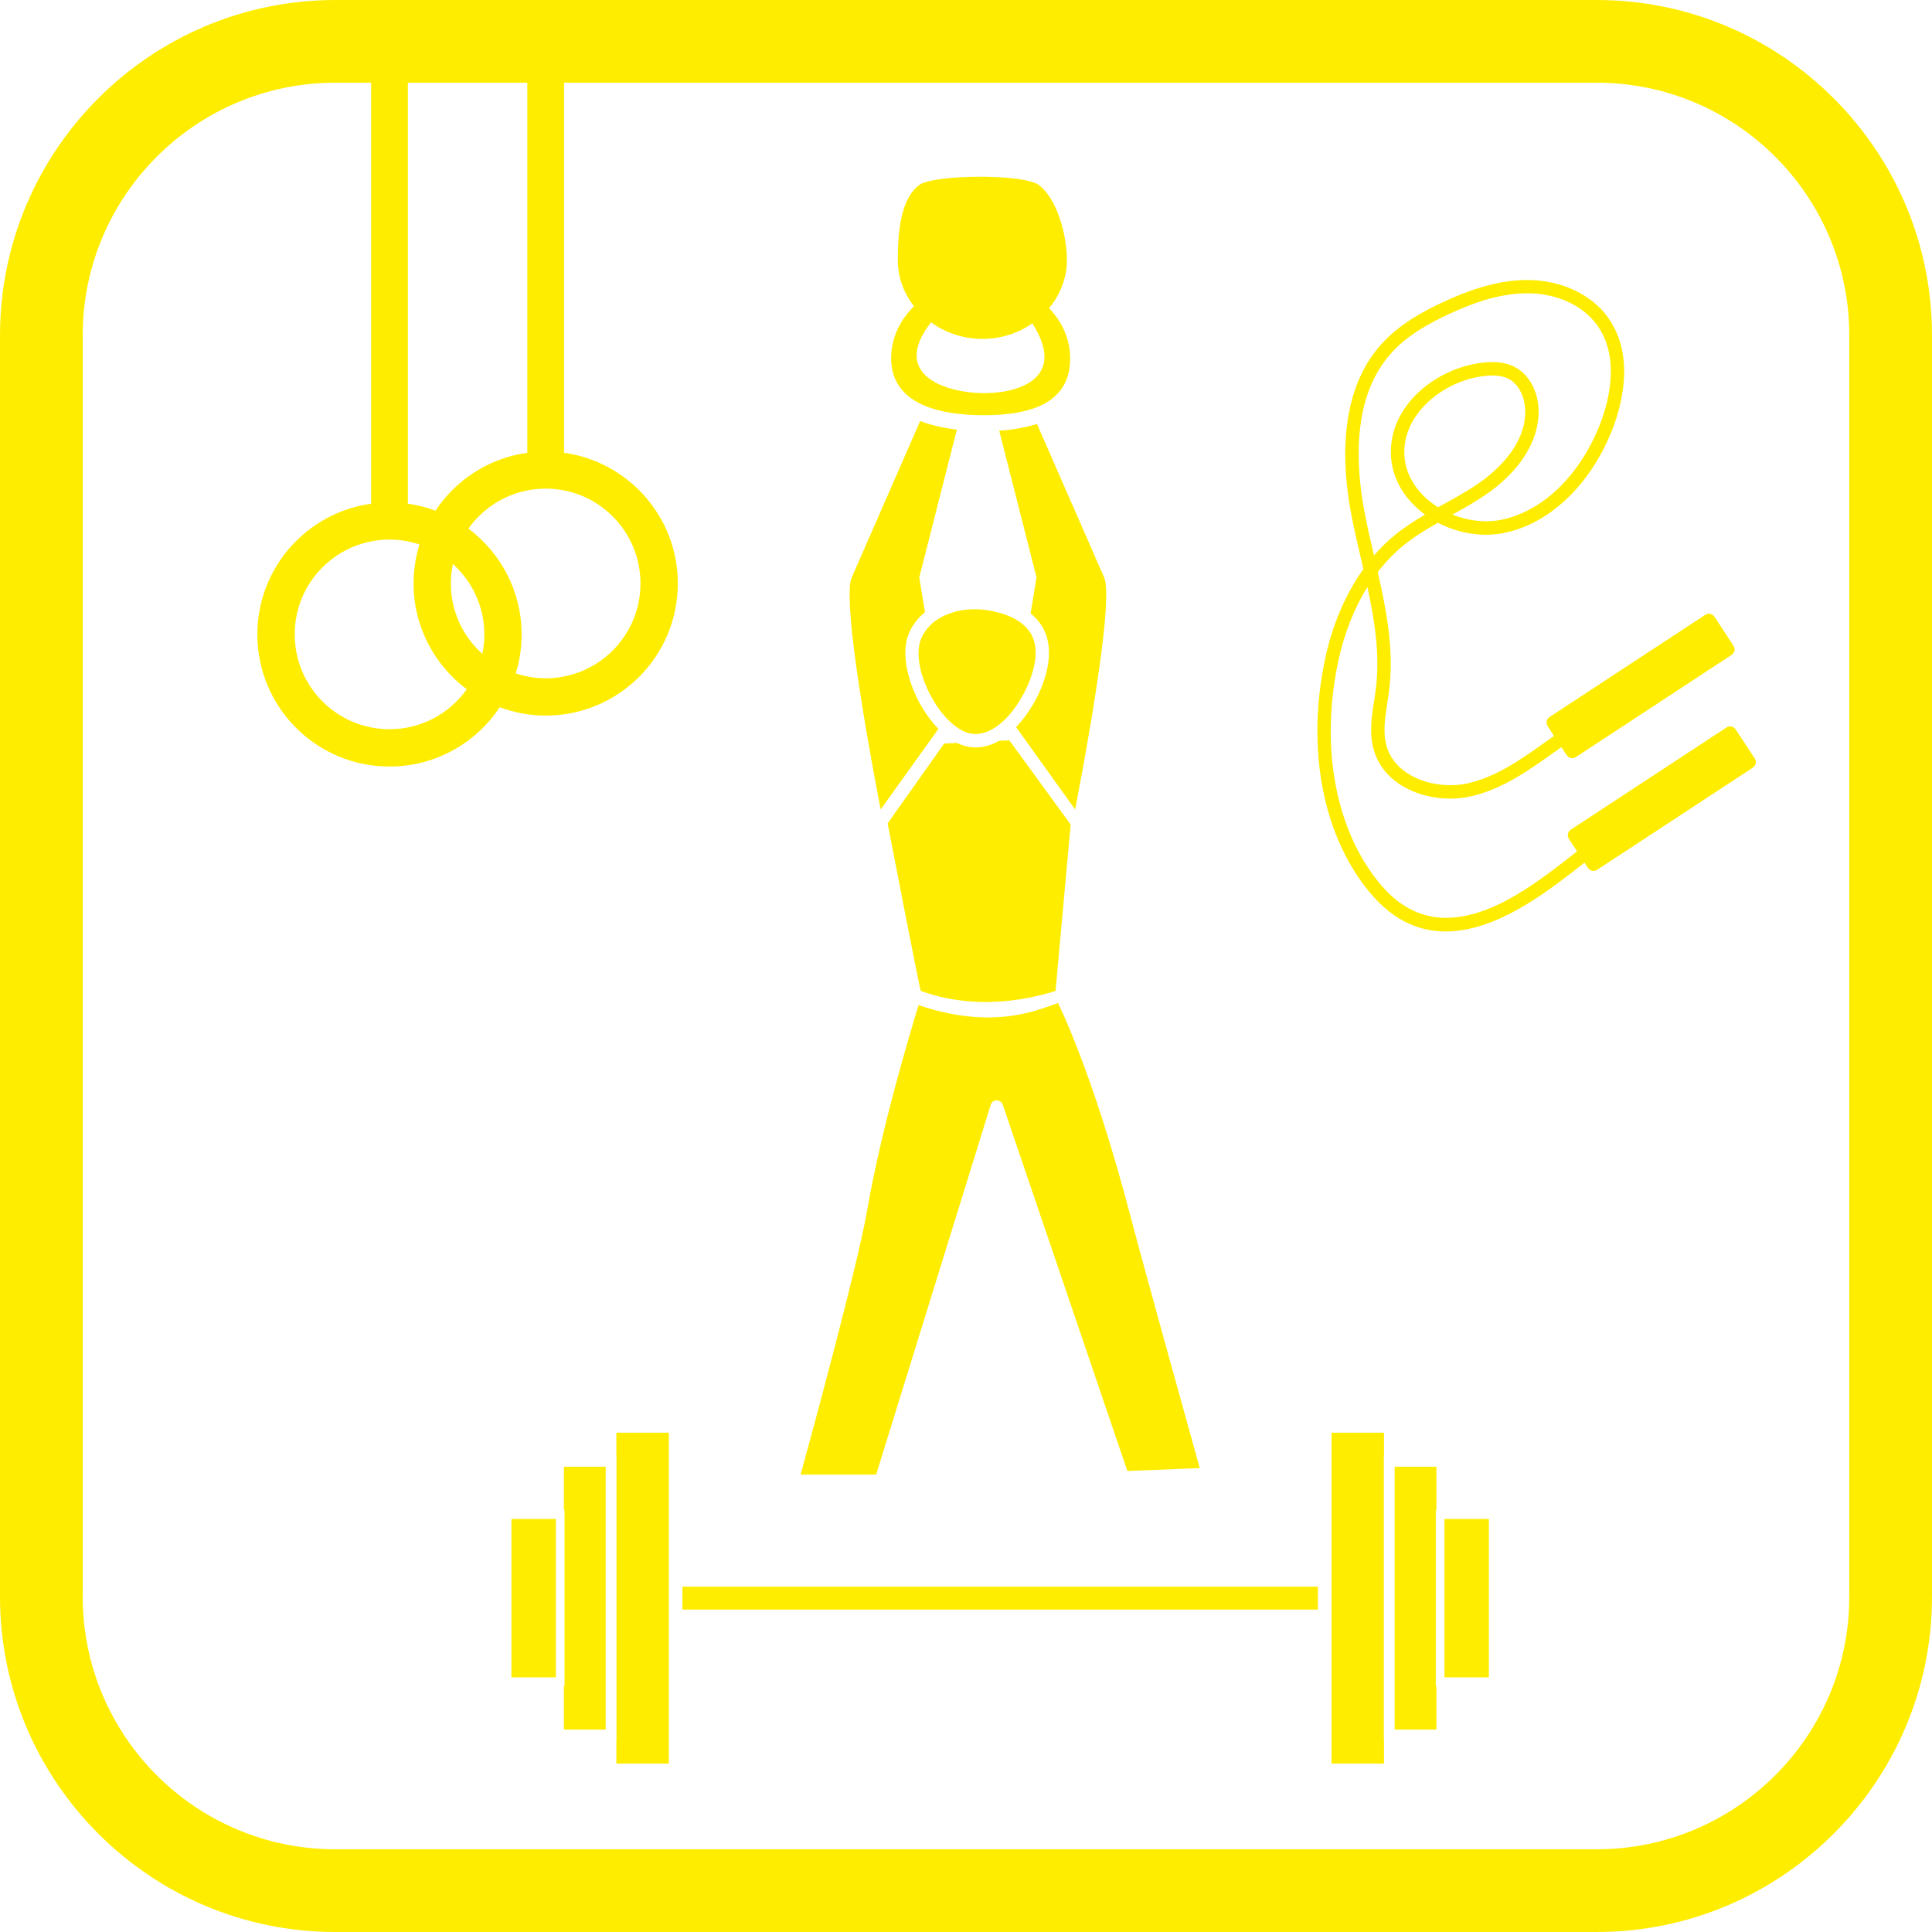 <?xml version="1.0" encoding="UTF-8"?><svg id="Ebene_2" xmlns="http://www.w3.org/2000/svg" viewBox="0 0 512 512"><defs><style>.cls-1{fill:#ffed00;}</style></defs><g id="Ebene_1-2"><g><path class="cls-1" d="M423.17,512H88.83C39.86,512,0,472.14,0,423.17V88.83C0,39.86,39.86,0,88.83,0H423.17c48.98,0,88.83,39.86,88.83,88.83V423.17c0,48.98-39.86,88.83-88.83,88.83ZM88.83,21.92c-36.9,0-66.91,30.01-66.91,66.91V423.17c0,36.9,30.01,66.91,66.91,66.91H423.17c36.9,0,66.91-30.01,66.91-66.91V88.83c0-36.9-30.01-66.91-66.91-66.91H88.83Z"/><g><path class="cls-1" d="M465.02,200.99l-5.06-7.7c-.53-.8-1.62-1.03-2.42-.5l-41.28,27.09c-.8,.53-1.03,1.61-.5,2.42l2.18,3.32c-.55,.43-1.12,.87-1.73,1.35-12.75,9.94-34.07,26.58-50.21,7.58-11.91-14.02-16.19-36.03-11.44-58.87,1.56-7.52,4.24-14.35,7.82-20.11,1.92,8.86,3.34,17.88,2.26,26.75-.14,1.12-.31,2.25-.49,3.39-.67,4.34-1.36,8.83-.03,13.23,3.09,10.23,15.61,14.27,25.41,12.16,8.42-1.82,15.51-6.87,22.36-11.76l1.9-1.34,1.41,2.14c.53,.8,1.61,1.03,2.42,.5l41.28-27.09c.8-.53,1.03-1.61,.5-2.42l-5.06-7.7c-.53-.8-1.61-1.03-2.42-.5l-41.28,27.09c-.8,.53-1.03,1.61-.5,2.42l1.7,2.59-2.01,1.42c-6.56,4.68-13.34,9.51-21.05,11.18-8.32,1.79-18.84-1.68-21.27-9.71-1.1-3.63-.49-7.53,.15-11.66,.18-1.17,.36-2.34,.5-3.5,1.28-10.51-.72-20.97-3.04-31.15,2.07-2.7,4.37-5.08,6.87-7.11,2.81-2.28,5.86-4.14,9.08-5.96,5.46,2.85,11.87,3.88,17.63,2.68,11.83-2.46,22.39-12.38,28.24-26.54,2.35-5.67,6.94-20.01-.95-30.74-4.46-6.06-12.37-9.7-21.16-9.74-.04,0-.09,0-.13,0-8.65,0-16.82,3.33-22.21,5.83-5.1,2.37-11.58,5.79-16.47,11.23-8.99,10-11.68,25.83-7.78,45.77,.73,3.76,1.61,7.52,2.49,11.29,.19,.83,.39,1.66,.58,2.49-4.78,6.68-8.31,14.94-10.22,24.16-4.97,23.9-.41,47.04,12.21,61.89,6.19,7.29,13.02,9.99,19.83,9.99,13.39,0,26.76-10.43,35.27-17.07,.52-.41,1.01-.79,1.5-1.17l.92,1.41c.53,.8,1.61,1.03,2.42,.5l41.28-27.08c.8-.53,1.03-1.61,.51-2.42Zm-83.92-66.56c-.69-.44-1.36-.91-2-1.41-4.33-3.42-6.8-7.95-6.94-12.75-.33-10.83,10.62-19.39,21.04-20.61,.84-.1,1.61-.15,2.33-.15,1.65,0,2.98,.27,4.09,.8,3.36,1.64,4.57,5.73,4.59,8.74,.05,9.54-8.76,16.58-12.54,19.17-2.91,1.98-6.09,3.74-9.16,5.44-.46,.26-.93,.52-1.4,.77Zm-12.44-40.82c4.47-4.97,10.54-8.16,15.33-10.38,5.09-2.37,12.77-5.51,20.72-5.51h.12c7.67,.03,14.52,3.13,18.31,8.29,6.82,9.27,2.65,22.16,.53,27.28-5.4,13.08-15,22.21-25.68,24.43-4.23,.87-8.87,.36-13.08-1.34,2.93-1.62,5.93-3.3,8.75-5.23,9-6.14,14.14-14.21,14.1-22.12-.03-5.3-2.61-9.98-6.59-11.91-2.92-1.42-6.18-1.25-8.38-.99-11.94,1.38-24.58,11.05-24.19,24.24,.18,5.87,3.12,11.36,8.29,15.43,.25,.2,.5,.39,.76,.58-2.72,1.59-5.41,3.31-7.89,5.33-2,1.63-3.89,3.46-5.64,5.49-.85-3.63-1.69-7.25-2.39-10.88-2.56-13.11-3.44-31.17,6.94-42.71Z"/><path class="cls-1" d="M235.23,218.18s8.55,44.34,8.79,44.43c17.82,6.5,35,.14,35.71-.01l4.01-44.09-16.26-22.32-2.75,.14c-1.91,1.09-3.98,1.74-6.17,1.74-1.3,0-2.59-.23-3.83-.69-.36-.14-.72-.33-1.08-.5l-3.44,.17-14.97,21.14Z"/><path class="cls-1" d="M262.53,292.8c.22-.7,.86-1.18,1.59-1.19h.02c.72,0,1.37,.46,1.6,1.15l33.02,97.07,19.19-.77c-2.79-10-14.91-53.58-18.49-67.23-10.06-38.34-19.11-56.06-19.11-56.06-.03,.09-1.13,.47-2.1,.81-5.52,1.93-16.84,5.88-34.82-.21-2.08,6.74-9.88,32.65-13.63,54.4-2.53,14.69-14.75,59.52-17.63,70.01h20.02l30.35-97.97Z"/><path class="cls-1" d="M264.8,114.12l9.89,38.9-1.57,9.56c4.11,3.3,6.71,8.92,3.3,18.5-1.29,3.61-3.8,8.14-7.15,11.61l15.65,21.82s.15-.75,.4-2.05c.7-3.63,2.21-11.69,3.73-20.79,.44-2.65,.89-5.38,1.31-8.12,.28-1.82,.55-3.65,.81-5.45,.64-4.5,1.19-8.84,1.55-12.64,.14-1.52,.26-2.95,.33-4.27,.23-3.96,.13-6.91-.45-8.17l-17.8-40.69c-2.76,.9-6.04,1.54-10,1.79Z"/><path class="cls-1" d="M225.58,165.47c.36,3.8,.91,8.15,1.55,12.64,.26,1.8,.53,3.62,.81,5.45,.14,.91,.28,1.82,.43,2.73,2.31,14.53,5.01,28.22,5.01,28.22l14.89-20.76,.42-.58c-6.3-6.43-10.52-17.79-8.04-24.72,.87-2.44,2.43-4.54,4.48-6.22l-1.51-9.2,9.96-39.19c-3.88-.44-7.09-1.24-9.72-2.28l-18.14,41.47c-.59,1.26-.68,4.21-.45,8.17,.08,1.32,.19,2.75,.33,4.27Z"/><path class="cls-1" d="M260.78,110.03c13.1,0,22.82-3.59,22.82-15.05,0-5.09-2.12-9.72-5.59-13.32,2.92-3.52,4.73-7.89,4.73-12.68,0-6.52-2.44-16.16-7.46-19.98-.24-.18-.56-.35-.95-.51-.15-.06-.35-.11-.52-.17-.27-.09-.52-.18-.83-.27-.21-.06-.47-.1-.71-.16-.33-.07-.64-.15-1-.22-.28-.05-.59-.09-.88-.14-.36-.06-.72-.12-1.11-.17-.34-.04-.71-.08-1.08-.11-.38-.04-.75-.09-1.15-.12-.37-.03-.77-.05-1.16-.08-.41-.03-.81-.06-1.24-.08-.4-.02-.82-.03-1.23-.05-.43-.02-.85-.04-1.29-.05-.41-.01-.83-.01-1.24-.02-.44,0-.89-.01-1.33-.01-.48,0-.97,.01-1.45,.02-.39,0-.77,0-1.16,.02-.48,.01-.95,.04-1.42,.06-.38,.02-.77,.03-1.14,.05-.46,.02-.9,.06-1.34,.09-.36,.03-.74,.05-1.09,.08-.44,.04-.85,.09-1.27,.13-.33,.03-.67,.07-.98,.1-.42,.05-.8,.12-1.19,.18-.28,.04-.57,.08-.83,.13-.38,.07-.7,.15-1.04,.22-.22,.05-.48,.1-.69,.15-.32,.08-.57,.18-.84,.26-.17,.06-.38,.11-.53,.17-.39,.16-.71,.32-.95,.5-5.19,3.82-5.71,13.34-5.71,19.98,0,4.56,1.62,8.75,4.29,12.18-3.76,3.67-6.06,8.51-6.06,13.83,0,11.46,11.51,15.05,24.61,15.05Zm-17.67-17.64c.28-1.34,.88-2.81,1.86-4.43,.49-.81,1.07-1.65,1.76-2.53h0c.95,.67,1.95,1.29,3,1.83,3.15,1.62,6.75,2.56,10.61,2.56,5.01,0,9.58-1.58,13.31-4.17,.1,.22,.16,.42,.3,.66,1.56,2.55,2.42,4.78,2.72,6.7,.1,.64,.14,1.25,.12,1.83-.06,1.74-.63,3.19-1.57,4.39-.31,.4-.67,.77-1.06,1.12-.78,.69-1.7,1.28-2.72,1.77-3.05,1.47-7,2.07-10.67,2.07-7.95,0-19.5-3.11-17.67-11.81Z"/><path class="cls-1" d="M255.96,194.05c.45,.17,.89,.28,1.33,.36,.14,.03,.29,.02,.43,.04,.29,.03,.58,.07,.87,.07,.71,0,1.41-.13,2.1-.33,.11-.03,.23-.06,.34-.09,.67-.22,1.32-.51,1.96-.87,.12-.07,.24-.14,.35-.21,.64-.39,1.27-.84,1.88-1.35,.08-.07,.16-.14,.24-.21,.62-.54,1.21-1.11,1.78-1.75,.02-.03,.05-.05,.07-.08,.58-.65,1.12-1.34,1.64-2.06,.01-.02,.03-.04,.05-.07,.06-.09,.13-.17,.19-.26,.49-.69,.95-1.41,1.38-2.14,.08-.13,.16-.27,.24-.41,.42-.73,.81-1.47,1.16-2.21,.05-.11,.1-.22,.15-.33,.35-.77,.68-1.55,.95-2.29,2.65-7.43,1.97-13.58-6.14-16.78-1.08-.42-2.18-.73-3.27-.99-.19-.05-.39-.1-.58-.14-1.05-.22-2.1-.36-3.14-.44-.2-.02-.4-.02-.6-.03-.94-.04-1.88-.02-2.79,.05-.16,.01-.33,.01-.49,.03-1.01,.11-1.98,.3-2.92,.54-.24,.06-.47,.14-.71,.22-.74,.23-1.44,.49-2.11,.8-.21,.1-.43,.18-.63,.29-.28,.14-.51,.33-.77,.49-.51,.31-1.03,.59-1.48,.95-.13,.1-.24,.23-.36,.33-.47,.41-.87,.86-1.26,1.33h0c-.07,.08-.15,.15-.22,.23-.15,.19-.29,.37-.42,.57-.48,.71-.91,1.46-1.21,2.29-.49,1.39-.64,3.02-.5,4.78,.09,1.17,.31,2.39,.64,3.63,.65,2.48,1.74,5.02,3.09,7.35,.68,1.16,1.42,2.27,2.21,3.29,1.98,2.54,4.26,4.52,6.54,5.37Z"/><rect class="cls-1" x="180.85" y="420.49" width="168.41" height="6.07"/><polygon class="cls-1" points="163.34 385.83 163.38 385.83 163.38 388.7 163.38 458.36 163.38 461.23 163.34 461.23 163.34 467.38 177.24 467.38 177.24 379.68 163.34 379.68 163.34 385.83"/><polygon class="cls-1" points="149.44 400.24 149.61 400.24 149.61 402.54 149.61 444.52 149.61 446.82 149.44 446.82 149.44 458.36 160.51 458.36 160.51 388.7 149.44 388.7 149.44 400.24"/><rect class="cls-1" x="135.53" y="402.54" width="11.78" height="41.98"/><polygon class="cls-1" points="352.87 467.38 366.77 467.38 366.77 461.23 366.73 461.23 366.73 458.36 366.73 388.7 366.73 385.83 366.77 385.83 366.77 379.68 352.87 379.68 352.87 467.38"/><polygon class="cls-1" points="369.6 458.36 380.67 458.36 380.67 446.82 380.5 446.82 380.5 444.52 380.5 402.54 380.5 400.24 380.67 400.24 380.67 388.7 369.6 388.7 369.6 458.36"/><rect class="cls-1" x="382.79" y="402.54" width="11.78" height="41.98"/><path class="cls-1" d="M149.48,119.99V13.67h-9.74V119.99c-10.16,1.42-18.92,7.16-24.34,15.34-2.33-.87-4.78-1.49-7.31-1.84V13.67h-9.74v119.82c-17.03,2.37-30.15,16.96-30.15,34.64,0,19.34,15.68,35.01,35.02,35.01,12.2,0,22.94-6.25,29.21-15.72,3.8,1.41,7.89,2.22,12.18,2.22,19.34,0,35.02-15.68,35.02-35.01,0-17.68-13.12-32.26-30.15-34.64Zm-46.25,73.26c-13.88,0-25.13-11.25-25.13-25.13s11.25-25.13,25.13-25.13c2.77,0,5.43,.47,7.93,1.3-1.01,3.27-1.56,6.74-1.56,10.34,0,11.49,5.56,21.65,14.1,28.03-4.56,6.4-12.02,10.59-20.47,10.59Zm24.59-19.97c-5.11-4.6-8.34-11.24-8.34-18.65,0-1.77,.19-3.49,.54-5.16,5.11,4.6,8.33,11.24,8.33,18.65,0,1.77-.18,3.49-.53,5.16Zm16.79,6.47c-2.77,0-5.43-.47-7.93-1.29,1.01-3.27,1.55-6.74,1.55-10.34,0-11.49-5.56-21.65-14.1-28.04,4.56-6.4,12.02-10.59,20.47-10.59,13.88,0,25.13,11.25,25.13,25.13s-11.25,25.13-25.13,25.13Z"/></g></g></g></svg>